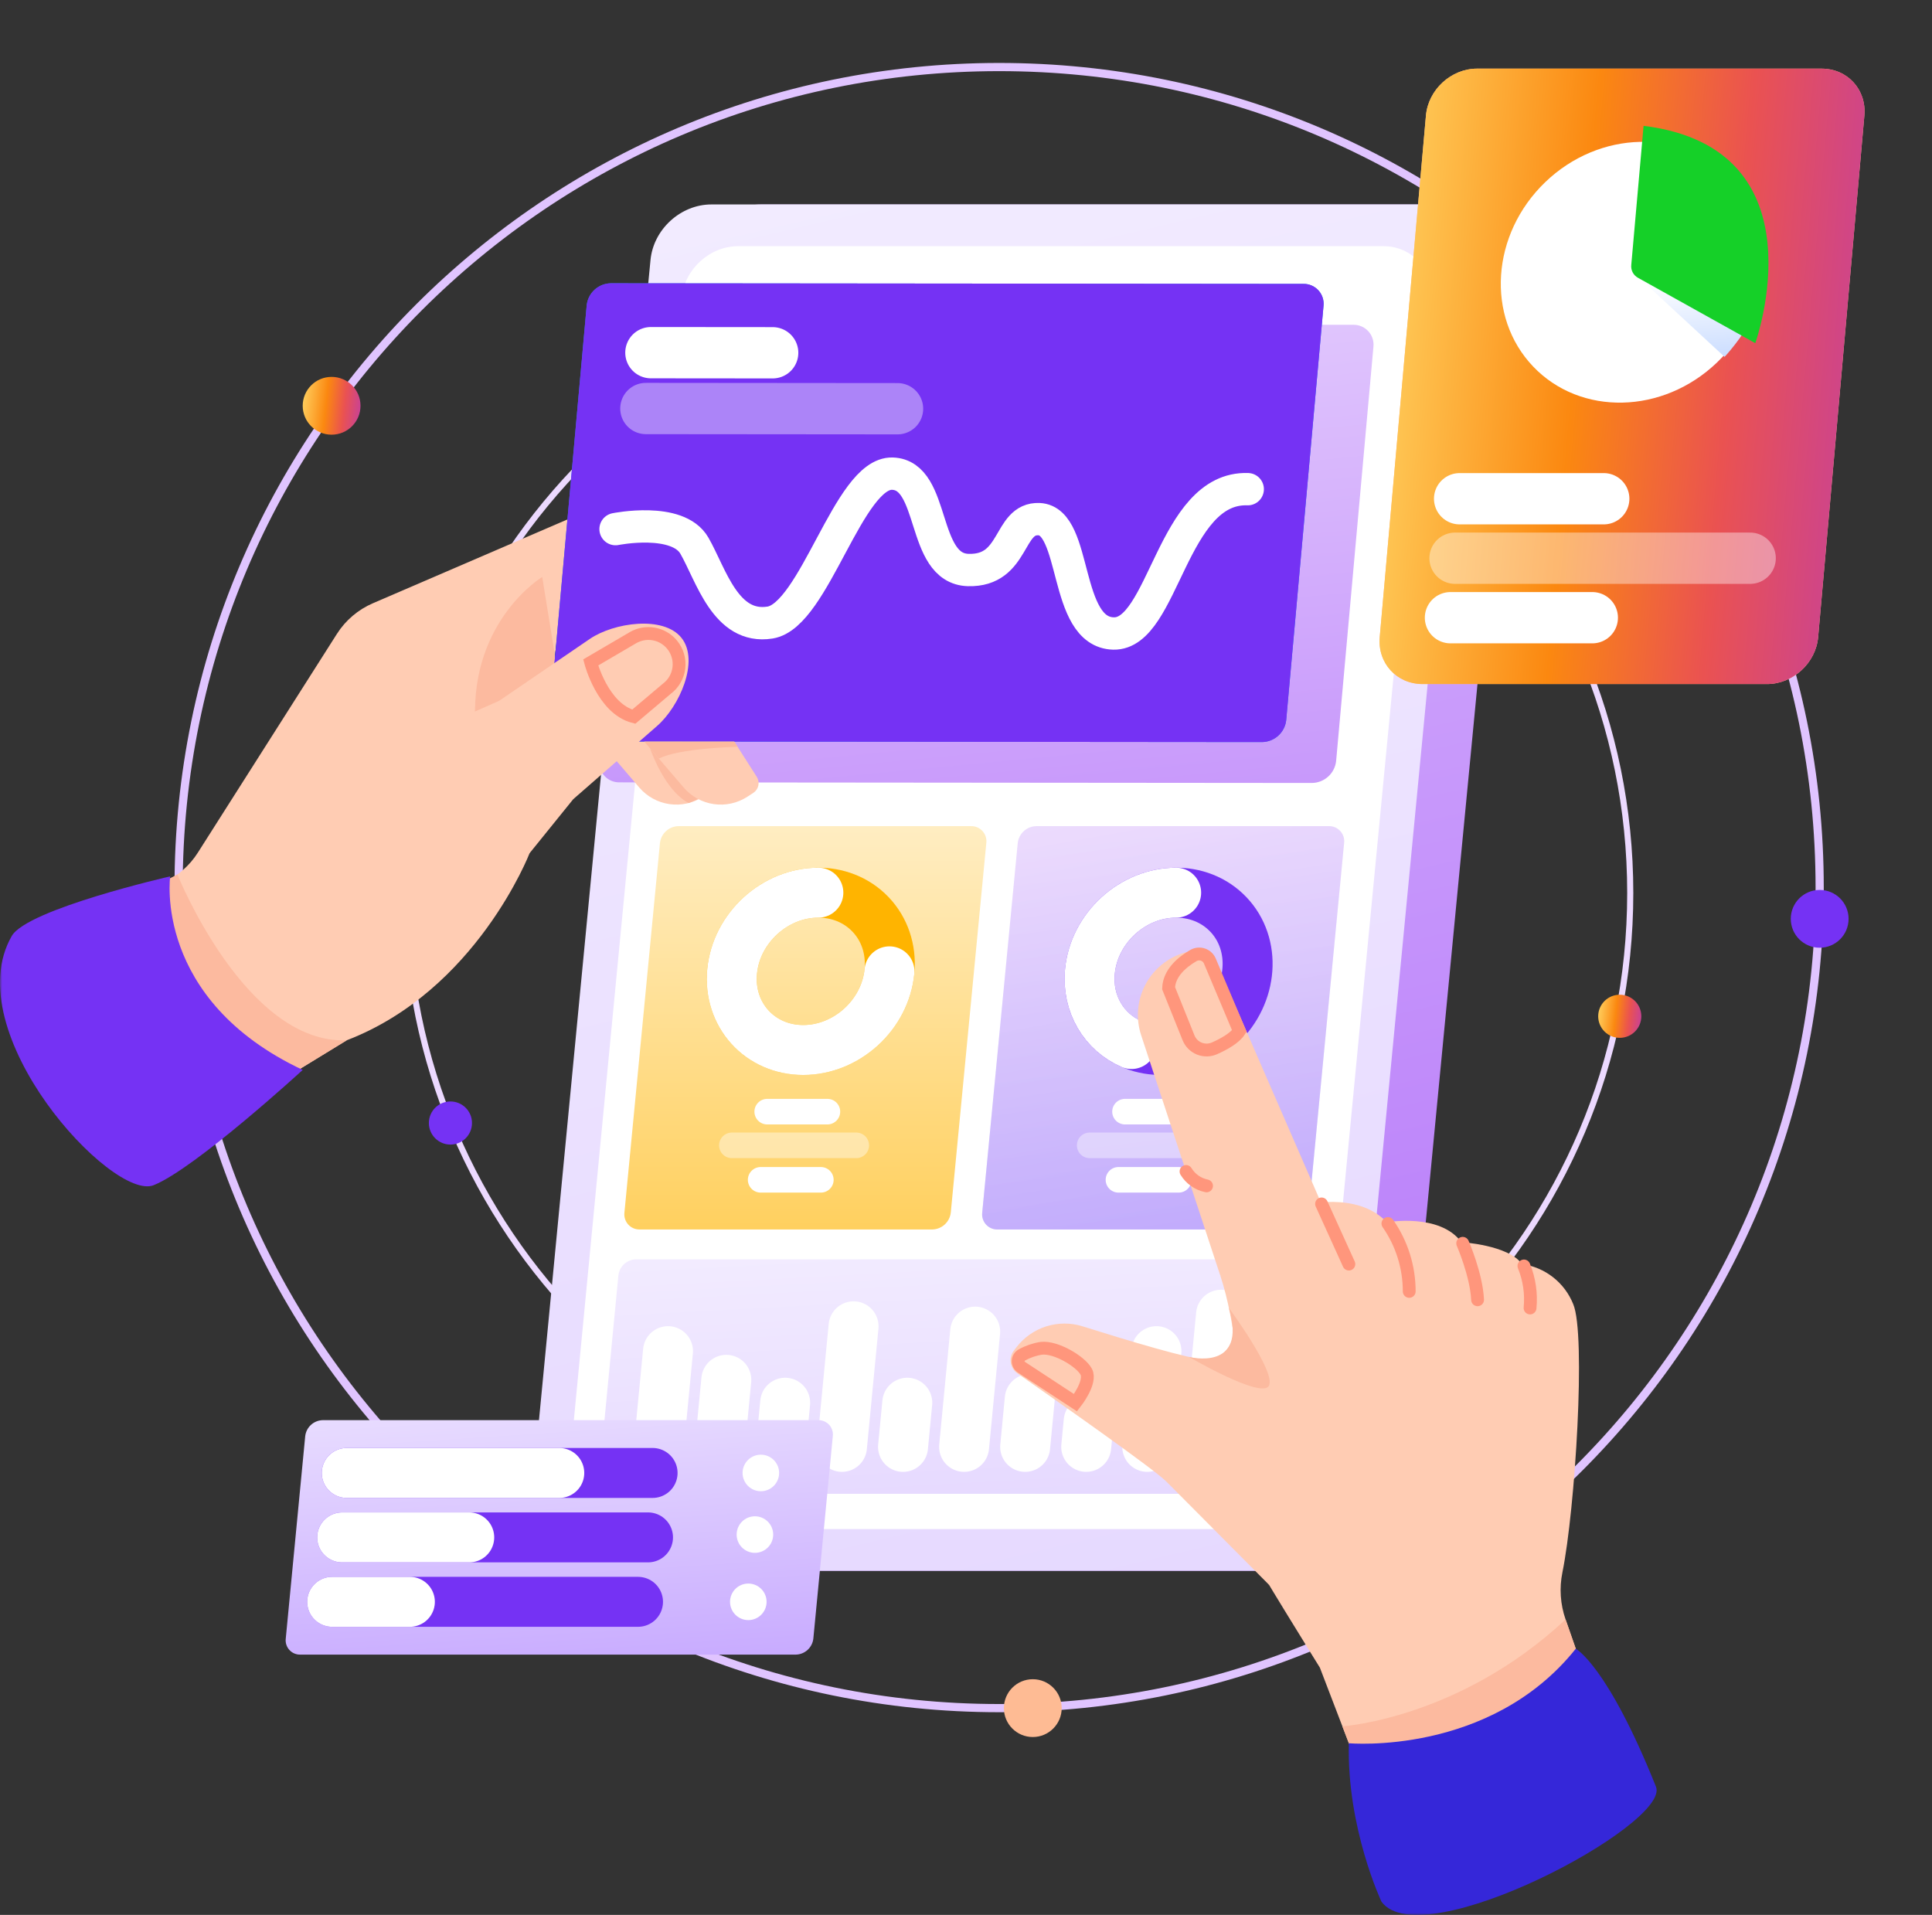 <svg width="452" height="448" viewBox="0 0 452 448" fill="none" xmlns="http://www.w3.org/2000/svg">
<rect x="0" y="0" width="452" height="448" fill="#333333" stroke="none"/>
<mask id="mask0_104_2010" style="mask-type:luminance" maskUnits="userSpaceOnUse" x="0" y="0" width="452" height="448">
<path d="M451.491 0H0V448H451.491V0Z" fill="white"/>
</mask>
<g mask="url(#mask0_104_2010)">
<path d="M233.753 399.623C339.774 399.623 425.719 313.676 425.719 207.654C425.719 101.632 339.774 15.685 233.753 15.685C127.731 15.685 41.783 101.632 41.783 207.654C41.783 313.676 127.731 399.623 233.753 399.623Z" stroke="#E0C4FF" stroke-width="1.916" stroke-miterlimit="10"/>
<path d="M77.582 101.697C81.316 101.697 84.343 98.669 84.343 94.935C84.343 91.201 81.316 88.174 77.582 88.174C73.848 88.174 70.82 91.201 70.82 94.935C70.82 98.669 73.848 101.697 77.582 101.697Z" fill="url(#paint0_linear_104_2010)"/>
<path d="M425.72 221.726C429.456 221.726 432.485 218.699 432.485 214.965C432.485 211.23 429.456 208.203 425.72 208.203C421.989 208.203 418.96 211.23 418.96 214.965C418.96 218.699 421.989 221.726 425.72 221.726Z" fill="#7532F4"/>
<path d="M241.626 406.384C245.36 406.384 248.387 403.357 248.387 399.623C248.387 395.888 245.36 392.861 241.626 392.861C237.892 392.861 234.864 395.888 234.864 399.623C234.864 403.357 237.892 406.384 241.626 406.384Z" fill="#FEBB94"/>
<path d="M238.2 352.122C317.289 352.122 381.404 288.008 381.404 208.918C381.404 129.828 317.289 65.714 238.2 65.714C159.11 65.714 94.996 129.828 94.996 208.918C94.996 288.008 159.11 352.122 238.2 352.122Z" stroke="#ECD9FF" stroke-width="1.43" stroke-miterlimit="10"/>
<path d="M378.95 242.808C381.736 242.808 383.994 240.55 383.994 237.764C383.994 234.978 381.736 232.72 378.95 232.72C376.164 232.72 373.906 234.978 373.906 237.764C373.906 240.55 376.164 242.808 378.95 242.808Z" fill="url(#paint1_linear_104_2010)"/>
<path d="M105.38 267.779C108.166 267.779 110.425 265.52 110.425 262.735C110.425 259.949 108.166 257.691 105.38 257.691C102.595 257.691 100.337 259.949 100.337 262.735C100.337 265.52 102.595 267.779 105.38 267.779Z" fill="#7532F4"/>
<path d="M174.054 85.793C176.84 85.793 179.098 83.535 179.098 80.749C179.098 77.964 176.84 75.706 174.054 75.706C171.269 75.706 169.011 77.964 169.011 80.749C169.011 83.535 171.269 85.793 174.054 85.793Z" fill="#1C85E8"/>
<path d="M312.732 367.498H147.354C140.179 367.498 134.922 361.681 135.612 354.506L163.843 60.823C164.532 53.648 170.908 47.831 178.082 47.831H343.46C350.635 47.831 355.893 53.648 355.203 60.823L326.971 354.506C326.282 361.681 319.906 367.498 312.732 367.498Z" fill="url(#paint2_linear_104_2010)"/>
<path d="M301.077 367.498H135.699C128.525 367.498 123.268 361.681 123.957 354.506L152.188 60.823C152.878 53.648 159.254 47.831 166.429 47.831H331.807C338.981 47.831 344.238 53.648 343.549 60.823L315.317 354.506C314.628 361.681 308.252 367.498 301.077 367.498Z" fill="url(#paint3_linear_104_2010)"/>
<path d="M294.809 357.734H143.843C137.194 357.734 132.322 352.344 132.961 345.695L159.498 69.634C160.137 62.984 166.045 57.594 172.695 57.594H323.661C330.31 57.594 335.182 62.984 334.543 69.634L308.006 345.695C307.367 352.344 301.459 357.734 294.809 357.734Z" fill="white"/>
<path d="M306.916 183.179L144.968 183.035C144.306 183.053 143.648 182.929 143.038 182.673C142.428 182.417 141.88 182.033 141.43 181.547C140.98 181.063 140.639 180.487 140.429 179.859C140.219 179.231 140.146 178.566 140.214 177.908L148.945 80.96C149.103 79.561 149.768 78.269 150.813 77.326C151.859 76.383 153.213 75.856 154.621 75.842L316.569 75.986C317.23 75.969 317.888 76.092 318.498 76.348C319.108 76.605 319.657 76.988 320.106 77.474C320.556 77.959 320.897 78.534 321.107 79.162C321.317 79.79 321.39 80.455 321.322 81.113L312.591 178.061C312.434 179.46 311.769 180.753 310.723 181.696C309.678 182.638 308.323 183.166 306.916 183.179Z" fill="url(#paint4_linear_104_2010)" fill-opacity="0.75"/>
<path d="M301.817 287.641H233.368C232.863 287.651 232.361 287.552 231.898 287.352C231.434 287.152 231.02 286.854 230.681 286.48C230.343 286.105 230.088 285.662 229.936 285.181C229.783 284.7 229.736 284.191 229.796 283.69L238.107 197.229C238.227 196.157 238.732 195.166 239.529 194.439C240.326 193.712 241.36 193.3 242.438 193.278H310.888C311.393 193.268 311.894 193.367 312.357 193.567C312.821 193.768 313.236 194.065 313.575 194.44C313.913 194.814 314.168 195.257 314.32 195.738C314.473 196.22 314.52 196.728 314.459 197.229L306.148 283.69C306.028 284.762 305.523 285.753 304.726 286.48C303.93 287.207 302.895 287.62 301.817 287.641Z" fill="url(#paint5_linear_104_2010)"/>
<path d="M301.817 287.641H233.368C232.863 287.651 232.361 287.552 231.898 287.352C231.434 287.152 231.02 286.854 230.681 286.48C230.343 286.105 230.088 285.662 229.936 285.181C229.783 284.7 229.736 284.191 229.796 283.69L238.107 197.229C238.227 196.157 238.732 195.166 239.529 194.439C240.326 193.712 241.36 193.3 242.438 193.278H310.888C311.393 193.268 311.894 193.367 312.357 193.567C312.821 193.768 313.236 194.065 313.575 194.44C313.913 194.814 314.168 195.257 314.32 195.738C314.473 196.22 314.52 196.728 314.459 197.229L306.148 283.69C306.028 284.762 305.523 285.753 304.726 286.48C303.93 287.207 302.895 287.62 301.817 287.641Z" fill="url(#paint6_linear_104_2010)" fill-opacity="0.5"/>
<path d="M285.498 239.945C293.217 232.588 294.057 220.939 287.374 213.927C280.691 206.915 269.015 207.195 261.296 214.552C253.577 221.909 252.737 233.558 259.42 240.57C266.103 247.582 277.778 247.302 285.498 239.945Z" stroke="#7532F4" stroke-width="11.69" stroke-miterlimit="10"/>
<path d="M264.72 244.256C258.316 241.491 254.257 234.917 254.994 227.248C255.971 217.085 265.002 208.846 275.166 208.846" stroke="white" stroke-width="11.69" stroke-miterlimit="10" stroke-linecap="round"/>
<path d="M263.201 260.075H277.283" stroke="white" stroke-width="5.984" stroke-miterlimit="10" stroke-linecap="round"/>
<path d="M261.666 276.024H275.749" stroke="white" stroke-width="5.984" stroke-miterlimit="10" stroke-linecap="round"/>
<path opacity="0.4" d="M254.933 267.959H284.036" stroke="white" stroke-width="5.984" stroke-miterlimit="10" stroke-linecap="round"/>
<path d="M218.109 287.641H149.66C149.155 287.651 148.653 287.552 148.19 287.352C147.727 287.152 147.312 286.854 146.973 286.48C146.635 286.105 146.38 285.662 146.228 285.181C146.075 284.7 146.028 284.191 146.088 283.69L154.399 197.229C154.519 196.157 155.024 195.166 155.821 194.439C156.618 193.712 157.652 193.3 158.73 193.278H227.18C227.685 193.268 228.186 193.367 228.649 193.567C229.113 193.768 229.528 194.065 229.867 194.44C230.205 194.814 230.46 195.257 230.612 195.738C230.765 196.22 230.812 196.728 230.751 197.229L222.44 283.69C222.32 284.762 221.815 285.753 221.018 286.48C220.222 287.207 219.187 287.62 218.109 287.641Z" fill="url(#paint7_linear_104_2010)"/>
<path d="M201.79 239.945C209.509 232.588 210.349 220.939 203.666 213.927C196.983 206.915 185.307 207.195 177.588 214.552C169.869 221.909 169.029 233.558 175.712 240.57C182.395 247.582 194.071 247.302 201.79 239.945Z" stroke="#FFB400" stroke-width="11.69" stroke-miterlimit="10"/>
<path d="M208.092 227.248C207.115 237.412 198.084 245.651 187.92 245.651C177.756 245.651 170.309 237.412 171.286 227.248C172.263 217.085 181.294 208.846 191.458 208.846" stroke="white" stroke-width="11.69" stroke-miterlimit="10" stroke-linecap="round"/>
<path d="M179.491 260.075H193.573" stroke="white" stroke-width="5.984" stroke-miterlimit="10" stroke-linecap="round"/>
<path d="M177.958 276.024H192.041" stroke="white" stroke-width="5.984" stroke-miterlimit="10" stroke-linecap="round"/>
<path opacity="0.4" d="M171.223 267.959H200.326" stroke="white" stroke-width="5.984" stroke-miterlimit="10" stroke-linecap="round"/>
<path d="M296.08 349.482H143.508C143.029 349.491 142.554 349.398 142.115 349.208C141.676 349.018 141.283 348.736 140.961 348.381C140.641 348.026 140.4 347.607 140.255 347.15C140.11 346.694 140.065 346.212 140.123 345.737L144.676 298.376C144.79 297.36 145.269 296.419 146.024 295.73C146.779 295.042 147.758 294.651 148.781 294.631H301.353C301.831 294.621 302.306 294.715 302.745 294.905C303.184 295.095 303.578 295.376 303.899 295.732C304.219 296.086 304.46 296.506 304.605 296.962C304.75 297.419 304.795 297.9 304.738 298.376L300.185 345.737C300.071 346.753 299.592 347.693 298.837 348.382C298.082 349.071 297.102 349.462 296.08 349.482Z" fill="url(#paint8_linear_104_2010)"/>
<path d="M154.132 338.501L156.284 316.11" stroke="white" stroke-width="11.69" stroke-miterlimit="10" stroke-linecap="round"/>
<path d="M169.924 322.815L168.416 338.5" stroke="white" stroke-width="11.69" stroke-miterlimit="10" stroke-linecap="round"/>
<path d="M183.694 328.173L182.701 338.501" stroke="white" stroke-width="11.69" stroke-miterlimit="10" stroke-linecap="round"/>
<path d="M199.696 310.292L196.984 338.5" stroke="white" stroke-width="11.69" stroke-miterlimit="10" stroke-linecap="round"/>
<path d="M212.262 328.173L211.27 338.501" stroke="white" stroke-width="11.69" stroke-miterlimit="10" stroke-linecap="round"/>
<path d="M228.148 311.538L225.556 338.5" stroke="white" stroke-width="11.69" stroke-miterlimit="10" stroke-linecap="round"/>
<path d="M240.915 327.306L239.839 338.501" stroke="white" stroke-width="11.69" stroke-miterlimit="10" stroke-linecap="round"/>
<path d="M254.697 332.537L254.124 338.5" stroke="white" stroke-width="11.69" stroke-miterlimit="10" stroke-linecap="round"/>
<path d="M270.559 316.11L268.407 338.501" stroke="white" stroke-width="11.69" stroke-miterlimit="10" stroke-linecap="round"/>
<path d="M285.665 307.585L282.693 338.501" stroke="white" stroke-width="11.69" stroke-miterlimit="10" stroke-linecap="round"/>
<path d="M158.086 168.312L166.661 181.744C167.048 182.351 167.18 183.085 167.028 183.788C166.875 184.491 166.452 185.105 165.848 185.497L164.463 186.398C162.143 187.905 159.355 188.519 156.617 188.125C153.878 187.732 151.376 186.357 149.575 184.257L138.196 170.988L158.086 168.312Z" fill="#FFCCB3"/>
<path d="M151.543 173.481C151.543 173.481 154.718 184.383 161.096 187.88C162.753 187.239 164.344 186.441 165.848 185.498L158.695 173.481" fill="#FCBA9F"/>
<path d="M4.851 222.508L38.531 206.367C41.704 204.847 44.387 202.466 46.276 199.496L78.812 148.315C80.837 145.128 83.775 142.625 87.243 141.131L134.105 120.942L124.072 196.812L123.896 199.614C123.896 199.614 111.501 231.716 81.122 243.378L32.551 273.086L4.851 222.508Z" fill="#FFCCB3"/>
<path d="M41.505 204.586C41.505 204.586 57.437 244.352 81.123 243.378L66 252.628C66 252.628 14.669 243.106 33.883 208.516L41.505 204.586Z" fill="#FCBA9F"/>
<path d="M126.852 134.983C126.852 134.983 110.283 145.023 111.162 168.313L131.059 160.877L126.852 134.983Z" fill="#FCBA9F"/>
<path d="M168.474 168.312L177.049 181.744C177.436 182.351 177.568 183.085 177.416 183.788C177.264 184.491 176.84 185.105 176.237 185.497L174.851 186.398C172.531 187.905 169.743 188.519 167.005 188.125C164.266 187.732 161.764 186.357 159.963 184.257L148.585 170.988L168.474 168.312Z" fill="#FFCCB3"/>
<path d="M295.236 173.61L133.288 173.466C132.626 173.483 131.968 173.36 131.359 173.103C130.749 172.847 130.201 172.463 129.75 171.978C129.3 171.493 128.959 170.917 128.75 170.289C128.54 169.662 128.466 168.997 128.534 168.339L137.265 71.39C137.424 69.991 138.088 68.699 139.134 67.756C140.179 66.814 141.533 66.286 142.941 66.272L304.889 66.417C305.551 66.399 306.208 66.522 306.819 66.779C307.428 67.035 307.977 67.419 308.427 67.904C308.877 68.389 309.218 68.965 309.427 69.593C309.637 70.22 309.711 70.886 309.643 71.543L300.912 168.492C300.754 169.891 300.089 171.183 299.044 172.126C297.998 173.068 296.644 173.596 295.236 173.61Z" fill="#1C85E8"/>
<path d="M295.236 173.61L133.288 173.466C132.626 173.483 131.968 173.36 131.359 173.103C130.749 172.847 130.201 172.463 129.75 171.978C129.3 171.493 128.959 170.917 128.75 170.289C128.54 169.662 128.466 168.997 128.534 168.339L137.265 71.39C137.424 69.991 138.088 68.699 139.134 67.756C140.179 66.814 141.533 66.286 142.941 66.272L304.889 66.417C305.551 66.399 306.208 66.522 306.819 66.779C307.428 67.035 307.977 67.419 308.427 67.904C308.877 68.389 309.218 68.965 309.427 69.593C309.637 70.22 309.711 70.886 309.643 71.543L300.912 168.492C300.754 169.891 300.089 171.183 299.044 172.126C297.998 173.068 296.644 173.596 295.236 173.61Z" fill="#7532F4"/>
<path d="M144.011 123.788C144.011 123.788 158.548 120.848 162.46 127.669C166.373 134.49 169.746 147.301 180.156 145.65C190.565 143.998 198.533 110.506 208.766 110.811C219 111.117 215.392 133.052 226.531 133.358C237.669 133.665 235.688 121.106 243.112 121.456C252.118 121.88 248.761 147.904 260.503 148.21C272.245 148.517 274.161 113.836 291.912 114.445" stroke="white" stroke-width="7.565" stroke-miterlimit="10" stroke-linecap="round"/>
<path d="M152.279 82.509L180.772 82.534" stroke="white" stroke-width="11.999" stroke-miterlimit="10" stroke-linecap="round"/>
<path opacity="0.4" d="M151.103 95.571L209.984 95.623" stroke="white" stroke-width="11.999" stroke-miterlimit="10" stroke-linecap="round"/>
<path d="M95.973 173.129L116.747 163.978L137.993 149.476C143.58 145.662 155.248 143.944 159.449 149.246C163.722 154.639 158.922 165.308 153.74 169.833L134.106 186.978L123.896 199.614L95.973 173.129Z" fill="#FFCCB3"/>
<path d="M138.196 154.983C138.196 154.983 141.001 165.798 148.273 167.669L155.986 161.153C156.768 160.571 157.423 159.835 157.911 158.992C158.4 158.148 158.712 157.213 158.827 156.245C158.943 155.277 158.86 154.296 158.584 153.361C158.308 152.425 157.844 151.556 157.221 150.806C156.133 149.496 154.615 148.615 152.938 148.321C151.26 148.027 149.533 148.338 148.064 149.2L138.196 154.983Z" stroke="#FF967C" stroke-width="3" stroke-linecap="round"/>
<path d="M39.811 205.03C39.811 205.03 35.785 233.824 70.821 250.311C70.821 250.311 45.653 273.398 35.949 277.28C26.247 281.161 -10.21 241.491 2.756 218.974C6.393 212.66 39.811 205.03 39.811 205.03Z" fill="#7532F4"/>
<path d="M172.561 174.716C172.561 174.716 158.905 174.994 154.152 177.482L150.721 173.481L171.773 173.481L172.561 174.716Z" fill="#FCBA9F"/>
<path d="M413.401 160.037H332.812C326.742 160.037 322.256 155.12 322.794 149.054L333.606 27.04C334.144 20.975 339.5 16.057 345.571 16.057H426.159C432.232 16.057 436.715 20.975 436.177 27.04L425.364 149.054C424.827 155.12 419.469 160.037 413.401 160.037Z" fill="#FEBB94"/>
<path d="M413.401 160.037H332.812C326.742 160.037 322.256 155.12 322.794 149.054L333.606 27.04C334.144 20.975 339.5 16.057 345.571 16.057H426.159C432.232 16.057 436.715 20.975 436.177 27.04L425.364 149.054C424.827 155.12 419.469 160.037 413.401 160.037Z" fill="url(#paint9_linear_104_2010)"/>
<path d="M401.723 84.784C414.402 72.609 415.677 53.297 404.578 41.649C393.478 30.001 374.204 30.428 361.527 42.603C348.851 54.778 347.573 74.09 358.674 85.738C369.774 97.386 389.049 96.959 401.723 84.784Z" fill="white"/>
<path d="M383.231 64.764L403.478 83.497C403.478 83.497 408.084 78.475 409.458 74.885L383.231 64.764Z" fill="url(#paint10_linear_104_2010)"/>
<path d="M384.522 29.439L381.644 61.982C381.58 62.575 381.69 63.173 381.962 63.704C382.234 64.235 382.655 64.674 383.173 64.968L410.657 80.286C410.657 80.286 426.977 34.702 384.522 29.439Z" fill="#15D028"/>
<path d="M341.483 116.682H375.204" stroke="white" stroke-width="12" stroke-miterlimit="10" stroke-linecap="round"/>
<path d="M339.343 144.515H372.528" stroke="white" stroke-width="12" stroke-miterlimit="10" stroke-linecap="round"/>
<path opacity="0.4" d="M340.413 130.599H409.459" stroke="white" stroke-width="12" stroke-miterlimit="10" stroke-linecap="round"/>
<path d="M304.586 281.994C304.586 281.994 317.552 278.536 324.453 285.967C324.453 285.967 336.856 283.714 341.899 290.615C341.899 290.615 352.896 291.252 356.081 295.737C358.729 296.103 361.233 297.163 363.339 298.811C365.444 300.458 367.075 302.635 368.066 305.118C371.073 312.205 368.522 353.178 365.534 367.86C364.786 371.532 365.042 375.338 366.275 378.877L373.877 400.725L321.276 422.714L308.787 390.142C308.787 390.142 293.586 365.713 291.414 361.369C289.243 357.026 292.923 320.987 285.51 298.473L304.586 281.994Z" fill="#FFCCB3"/>
<path d="M315.573 407.838L314.056 403.88C314.056 403.88 341.35 402.135 366.276 378.877L368.66 385.728C368.66 385.728 365.581 399.88 351.564 406.55C337.547 413.22 315.573 407.838 315.573 407.838Z" fill="#FCBA9F"/>
<path d="M315.572 407.838C315.572 407.838 348.611 410.847 368.659 385.728C368.659 385.728 376.06 389.609 387.426 418.02C390.917 426.746 332.625 457.815 323.199 444.9C323.199 444.9 315.063 427.689 315.572 407.838Z" fill="#3527D9"/>
<path d="M288.743 312.064C288.743 312.064 287.603 318.11 282.215 318.11C278.7 318.11 263.462 313.507 253.291 310.306C250.524 309.435 247.556 309.435 244.788 310.306C242.021 311.177 239.588 312.877 237.818 315.175L237.2 315.978C236.893 316.376 236.67 316.832 236.545 317.319C236.419 317.805 236.394 318.312 236.47 318.809C236.546 319.306 236.722 319.782 236.987 320.208C237.253 320.636 237.602 321.004 238.014 321.291C246.625 327.303 269.876 343.618 272.85 346.592C276.51 350.251 296.889 370.768 296.889 370.768L288.743 312.064Z" fill="#FFCCB3"/>
<path d="M287.507 306.006C287.507 306.006 298.52 320.913 296.89 324.177C295.26 327.44 278.182 317.463 278.182 317.463C278.182 317.463 291.962 321.008 287.507 306.006Z" fill="#FCBA9F"/>
<path d="M285.51 298.473L266.977 242.194C266.342 240.263 266.1 238.224 266.267 236.198C266.434 234.173 267.006 232.201 267.949 230.401C268.892 228.601 270.188 227.008 271.758 225.717C273.328 224.427 275.141 223.464 277.09 222.888C278.686 222.416 280.398 222.544 281.906 223.247C283.414 223.95 284.612 225.18 285.275 226.706L311.274 286.47L285.51 298.473Z" fill="#FFCCB3"/>
<path d="M277.475 274.067C278 274.93 278.698 275.675 279.524 276.255C280.351 276.836 281.288 277.239 282.278 277.44" stroke="#FF967C" stroke-width="3" stroke-linecap="round"/>
<path d="M284.142 245.256C286.397 244.257 288.885 242.86 289.954 241.23L283.054 224.845C282.906 224.492 282.685 224.175 282.405 223.913C282.125 223.652 281.793 223.454 281.431 223.33C281.068 223.207 280.684 223.163 280.303 223.2C279.922 223.237 279.553 223.354 279.221 223.544C276.766 224.961 273.524 227.519 273.398 231.19L278.066 242.805C278.295 243.373 278.636 243.887 279.068 244.32C279.501 244.752 280.016 245.093 280.583 245.322C281.15 245.551 281.758 245.663 282.37 245.652C282.981 245.64 283.584 245.505 284.142 245.256Z" stroke="#FF967C" stroke-width="3" stroke-linecap="round"/>
<path d="M309.185 281.663L315.574 295.737" stroke="#FF967C" stroke-width="3" stroke-linecap="round"/>
<path d="M324.709 286.255C327.956 290.909 329.696 296.448 329.694 302.124" stroke="#FF967C" stroke-width="3" stroke-linecap="round"/>
<path d="M342.205 290.878C342.205 290.878 345.421 298.254 345.687 304.087" stroke="#FF967C" stroke-width="3" stroke-linecap="round"/>
<path d="M356.531 296.175C357.798 299.287 358.29 302.661 357.962 306.006" stroke="#FF967C" stroke-width="3" stroke-linecap="round"/>
<path d="M251.624 328.173C251.624 328.173 255.429 323.339 254.124 320.915C252.818 318.491 247.012 315.063 243.656 315.436C242.054 315.677 240.509 316.204 239.094 316.99C238.836 317.125 238.619 317.324 238.463 317.569C238.306 317.814 238.217 318.095 238.202 318.385C238.188 318.675 238.25 318.964 238.381 319.223C238.514 319.482 238.711 319.702 238.954 319.861L251.624 328.173Z" stroke="#FF967C" stroke-width="3" stroke-linecap="round"/>
<path d="M186.18 387.104H70.238C69.76 387.113 69.285 387.02 68.846 386.83C68.406 386.64 68.013 386.358 67.692 386.003C67.371 385.648 67.13 385.228 66.986 384.772C66.841 384.316 66.796 383.835 66.854 383.359L71.406 335.997C71.52 334.982 71.999 334.042 72.754 333.353C73.509 332.664 74.489 332.273 75.511 332.253H191.453C191.931 332.243 192.406 332.337 192.845 332.527C193.284 332.716 193.678 332.998 193.999 333.353C194.319 333.709 194.56 334.128 194.705 334.584C194.85 335.041 194.895 335.523 194.838 335.997L190.285 383.359C190.171 384.375 189.692 385.315 188.937 386.004C188.182 386.693 187.202 387.084 186.18 387.104Z" fill="url(#paint11_linear_104_2010)"/>
<path d="M81.122 344.604H152.675" stroke="#7532F4" stroke-width="11.69" stroke-miterlimit="10" stroke-linecap="round"/>
<path d="M81.122 344.604H130.844" stroke="white" stroke-width="11.69" stroke-miterlimit="10" stroke-linecap="round"/>
<path d="M80.052 359.678H151.604" stroke="#7532F4" stroke-width="11.69" stroke-miterlimit="10" stroke-linecap="round"/>
<path d="M80.052 359.678H109.779" stroke="white" stroke-width="11.69" stroke-miterlimit="10" stroke-linecap="round"/>
<path d="M77.713 374.753H149.265" stroke="#7532F4" stroke-width="11.69" stroke-miterlimit="10" stroke-linecap="round"/>
<path d="M77.713 374.753H95.892" stroke="white" stroke-width="11.69" stroke-miterlimit="10" stroke-linecap="round"/>
<path d="M178.004 348.879C180.366 348.879 182.28 346.965 182.28 344.604C182.28 342.242 180.366 340.328 178.004 340.328C175.644 340.328 173.729 342.242 173.729 344.604C173.729 346.965 175.644 348.879 178.004 348.879Z" fill="white"/>
<path d="M176.616 363.294C178.978 363.294 180.892 361.38 180.892 359.019C180.892 356.657 178.978 354.743 176.616 354.743C174.255 354.743 172.341 356.657 172.341 359.019C172.341 361.38 174.255 363.294 176.616 363.294Z" fill="white"/>
<path d="M175.07 379.029C177.431 379.029 179.346 377.114 179.346 374.753C179.346 372.392 177.431 370.478 175.07 370.478C172.709 370.478 170.795 372.392 170.795 374.753C170.795 377.114 172.709 379.029 175.07 379.029Z" fill="white"/>
</g>
<defs>
<linearGradient id="paint0_linear_104_2010" x1="70.798" y1="91.753" x2="84.714" y2="93.294" gradientUnits="userSpaceOnUse">
<stop stop-color="#FFD05F"/>
<stop offset="0.411" stop-color="#FB8810"/>
<stop offset="0.719" stop-color="#EA5251"/>
<stop offset="1" stop-color="#C94295"/>
</linearGradient>
<linearGradient id="paint1_linear_104_2010" x1="373.889" y1="235.39" x2="384.271" y2="236.539" gradientUnits="userSpaceOnUse">
<stop stop-color="#FFD05F"/>
<stop offset="0.411" stop-color="#FB8810"/>
<stop offset="0.719" stop-color="#EA5251"/>
<stop offset="1" stop-color="#C94295"/>
</linearGradient>
<linearGradient id="paint2_linear_104_2010" x1="218.912" y1="-350.643" x2="461.378" y2="682.626" gradientUnits="userSpaceOnUse">
<stop stop-color="white"/>
<stop offset="1" stop-color="#9337F7"/>
</linearGradient>
<linearGradient id="paint3_linear_104_2010" x1="207.261" y1="-350.643" x2="449.712" y2="682.631" gradientUnits="userSpaceOnUse">
<stop stop-color="white"/>
<stop offset="1" stop-color="#DAC7FF"/>
</linearGradient>
<linearGradient id="paint4_linear_104_2010" x1="208.922" y1="-57.956" x2="243.586" y2="304.784" gradientUnits="userSpaceOnUse">
<stop stop-color="white"/>
<stop offset="1" stop-color="#9337F7"/>
</linearGradient>
<linearGradient id="paint5_linear_104_2010" x1="270.019" y1="193.053" x2="294.114" y2="392.568" gradientUnits="userSpaceOnUse">
<stop stop-color="white"/>
<stop offset="1" stop-color="#94B9FF"/>
</linearGradient>
<linearGradient id="paint6_linear_104_2010" x1="261.912" y1="75.649" x2="317.92" y2="387.4" gradientUnits="userSpaceOnUse">
<stop stop-color="white"/>
<stop offset="1" stop-color="#9337F7"/>
</linearGradient>
<linearGradient id="paint7_linear_104_2010" x1="188.42" y1="193.278" x2="188.42" y2="287.642" gradientUnits="userSpaceOnUse">
<stop stop-color="#FFEDC2"/>
<stop offset="1" stop-color="#FFD05F"/>
</linearGradient>
<linearGradient id="paint8_linear_104_2010" x1="202.576" y1="226.254" x2="212.597" y2="412.781" gradientUnits="userSpaceOnUse">
<stop stop-color="white"/>
<stop offset="1" stop-color="#DAC7FF"/>
</linearGradient>
<linearGradient id="paint9_linear_104_2010" x1="322.559" y1="54.164" x2="439.874" y2="64.4" gradientUnits="userSpaceOnUse">
<stop stop-color="#FFD05F"/>
<stop offset="0.411" stop-color="#FB8810"/>
<stop offset="0.719" stop-color="#EA5251"/>
<stop offset="1" stop-color="#C94295"/>
</linearGradient>
<linearGradient id="paint10_linear_104_2010" x1="395.691" y1="64.719" x2="398.786" y2="104.666" gradientUnits="userSpaceOnUse">
<stop stop-color="white"/>
<stop offset="1" stop-color="#94B9FF"/>
</linearGradient>
<linearGradient id="paint11_linear_104_2010" x1="123.641" y1="283.678" x2="134.393" y2="449.42" gradientUnits="userSpaceOnUse">
<stop stop-color="white"/>
<stop offset="1" stop-color="#AA7DFF"/>
</linearGradient>
</defs>
</svg>
